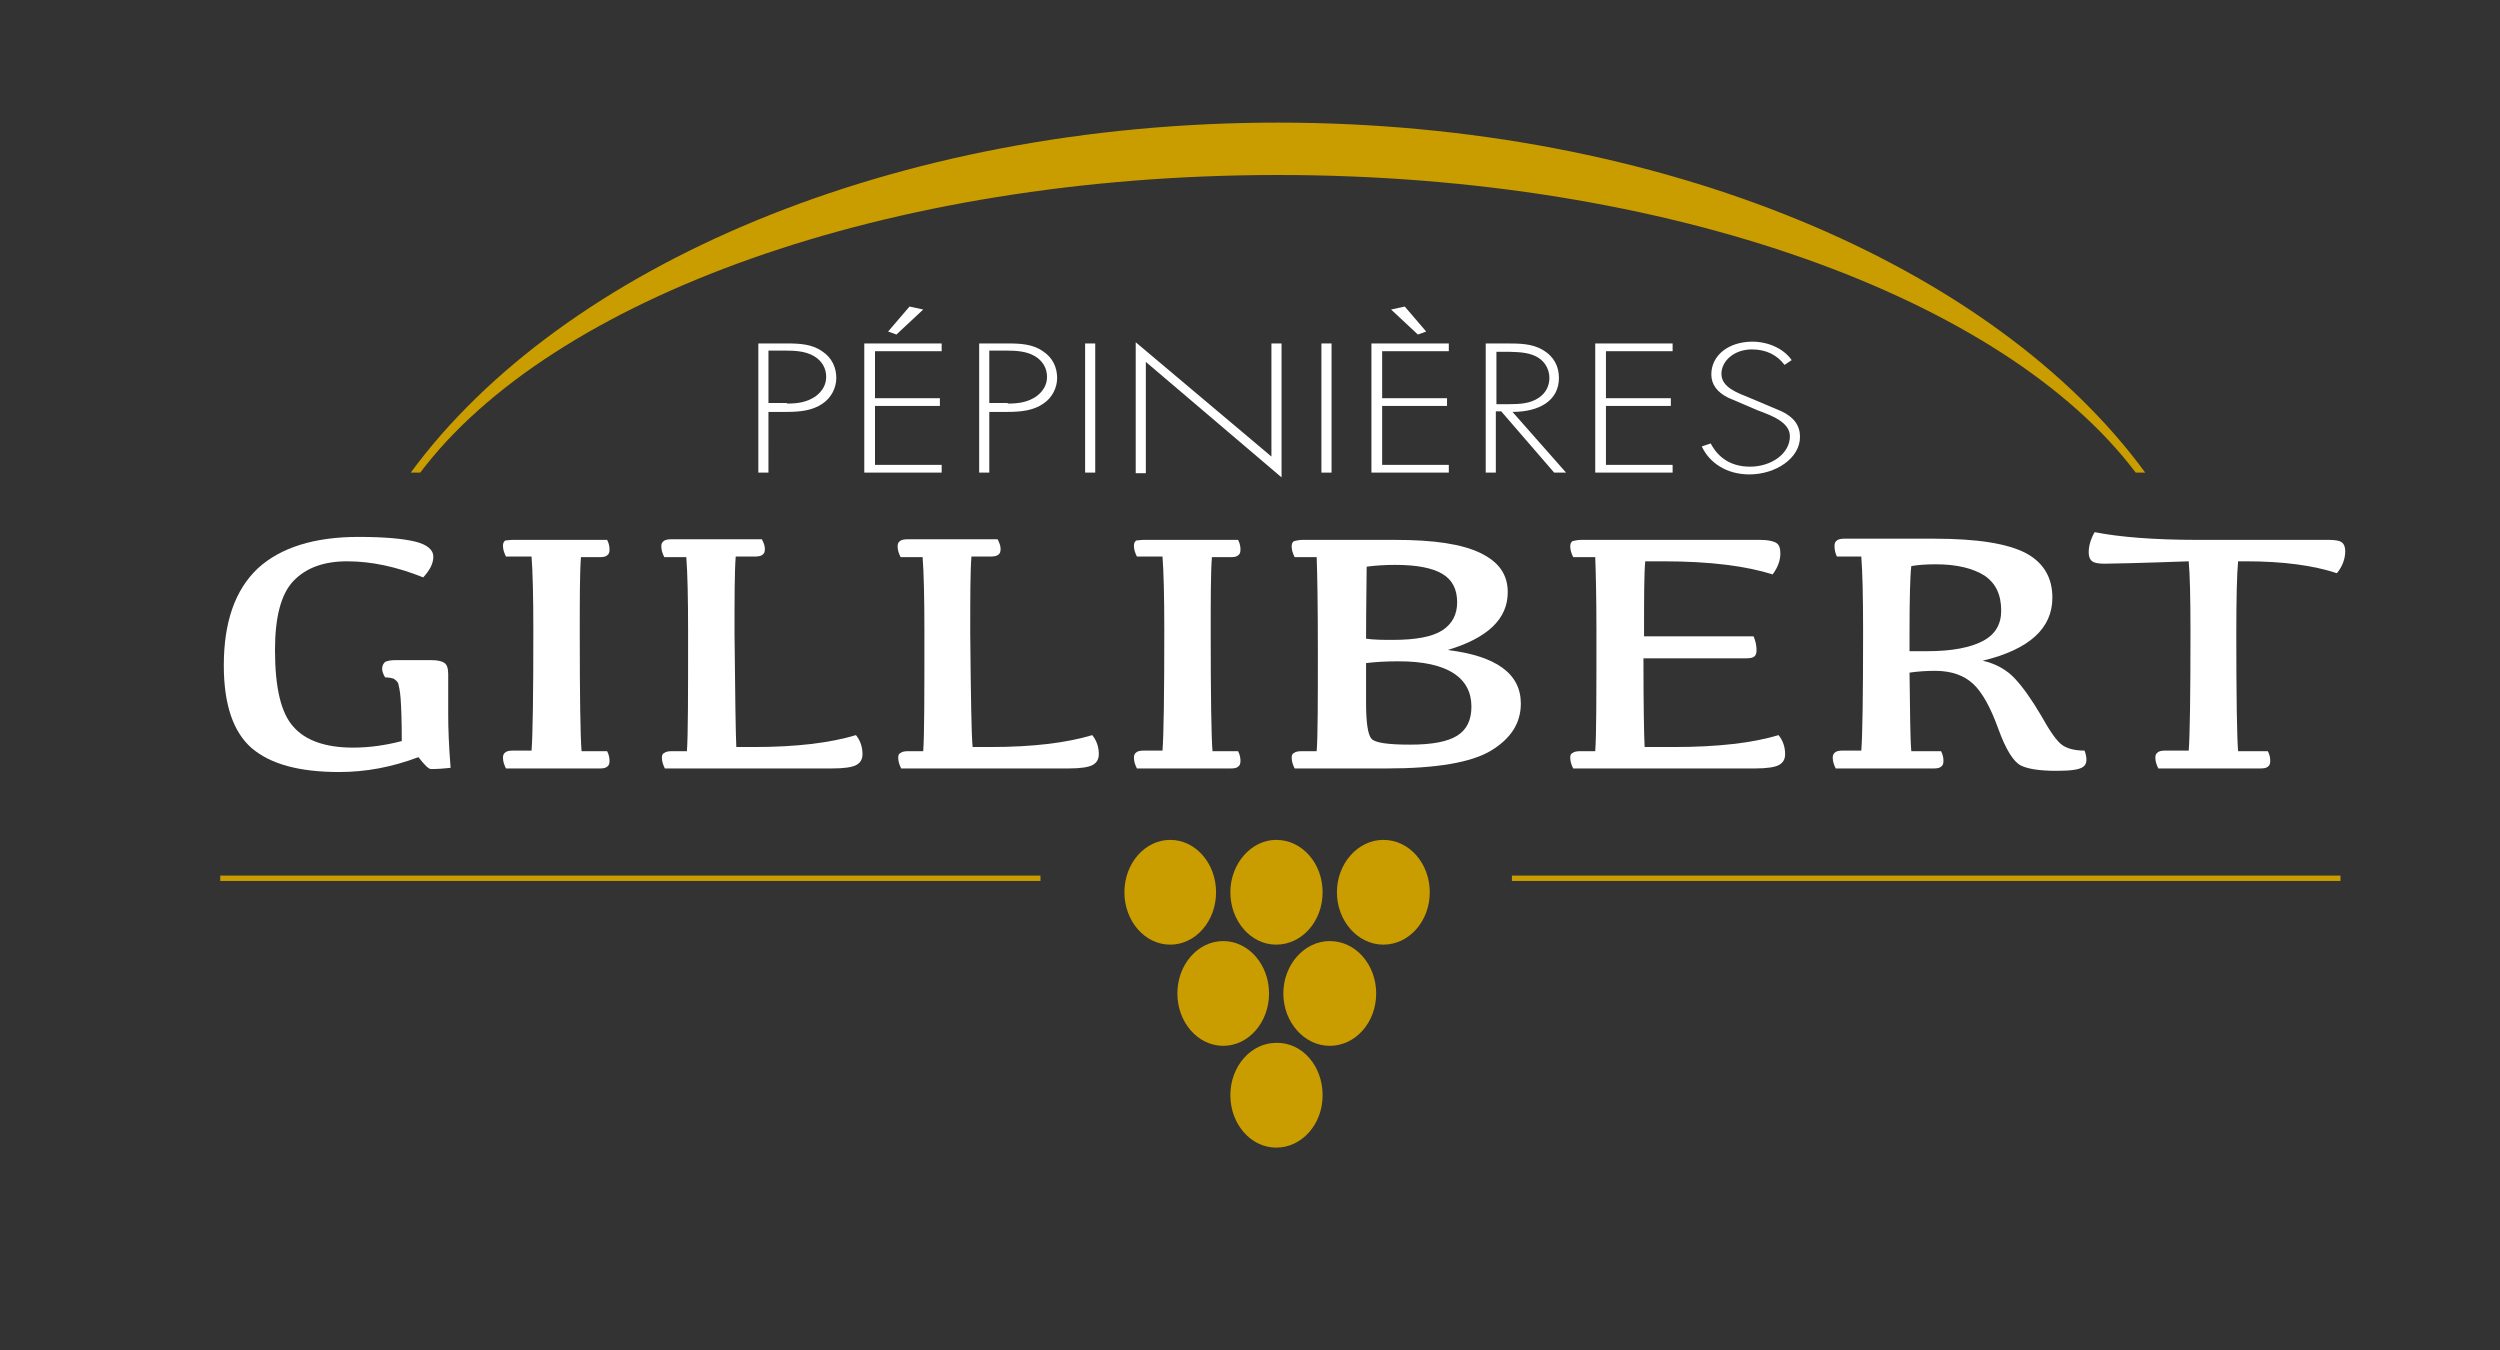 <?xml version="1.0" encoding="utf-8"?>
<!-- Generator: Adobe Illustrator 28.0.0, SVG Export Plug-In . SVG Version: 6.00 Build 0)  -->
<svg version="1.1" id="Calque_2" xmlns="http://www.w3.org/2000/svg" xmlns:xlink="http://www.w3.org/1999/xlink" x="0px" y="0px"
	 viewBox="0 0 420 226.8" style="enable-background:new 0 0 420 226.8;" xml:space="preserve">
<rect x="0" y="0" width="420" height="226.8" fill="#333333" stroke="none"/>
<style type="text/css">
	.st0{fill:#07601F;}
	.st1{fill:#C99C00;}
	.st2{fill:#FFFFFF;}
</style>
<g>
	<g>
		<path class="st2" d="M129.1,79.4h-1.7V57.7h4.8c2.1,0,4.2,0.1,5.9,1.3c1.7,1.1,2.4,2.8,2.4,4.5c0,1.6-0.8,3.3-2.3,4.3
			c-1.7,1.2-3.9,1.4-6,1.4h-3.1V79.4z M132.2,67.8c1.8,0,3.3-0.2,4.8-1.2c1.2-0.9,1.8-2,1.8-3.3c0-1.4-0.7-2.7-2.1-3.5
			c-1.4-0.8-3.1-0.9-4.8-0.9h-2.8v8.8H132.2z"/>
		<path class="st2" d="M147,59v7.9h10.9v1.3H147v9.9h11.2v1.3h-13V57.7h13V59H147z M155.1,52l-4.5,4.2l-1.4-0.5l3.6-4.2L155.1,52z"
			/>
		<path class="st2" d="M166.2,79.4h-1.7V57.7h4.8c2.1,0,4.2,0.1,5.9,1.3c1.7,1.1,2.4,2.8,2.4,4.5c0,1.6-0.8,3.3-2.3,4.3
			c-1.7,1.2-3.9,1.4-6,1.4h-3.1V79.4z M169.3,67.8c1.8,0,3.3-0.2,4.8-1.2c1.2-0.9,1.8-2,1.8-3.3c0-1.4-0.7-2.7-2.1-3.5
			c-1.4-0.8-3.1-0.9-4.8-0.9h-2.8v8.8H169.3z"/>
		<path class="st2" d="M184,79.4h-1.7V57.7h1.7V79.4z"/>
		<path class="st2" d="M215.3,80.2l-22.8-19.4v18.7h-1.7v-22l22.8,19.2V57.7h1.7V80.2z"/>
		<path class="st2" d="M223.8,79.4H222V57.7h1.7V79.4z"/>
		<path class="st2" d="M232.2,59v7.9h10.9v1.3h-10.9v9.9h11.2v1.3h-13V57.7h13V59H232.2z M236,51.5l3.6,4.2l-1.4,0.5l-4.5-4.2
			L236,51.5z"/>
		<path class="st2" d="M263.1,79.4h-2l-8.9-10.3h-0.9v10.3h-1.7V57.7h3.4c2.2,0,4.4,0,6.2,1.1c1.9,1.1,2.7,2.8,2.7,4.7
			c0,3.8-3.3,5.7-7.8,5.7L263.1,79.4z M253.6,67.9c1.7,0,3.4-0.1,4.8-1c1.3-0.8,1.9-2.1,1.9-3.4c0-1.6-0.9-3.2-2.9-3.9
			c-1.4-0.5-3.3-0.5-4.9-0.5h-1.1v8.8H253.6z"/>
		<path class="st2" d="M269.8,59v7.9h10.9v1.3h-10.9v9.9h11.2v1.3h-13V57.7h13V59H269.8z"/>
		<path class="st2" d="M299.8,61.3c-1.2-1.6-3-2.6-5.5-2.6c-2.9,0-5.1,1.9-5.1,4.1c0,2.3,2.7,3.2,4.9,4.1l5.2,2.2
			c2.1,1,3.1,2.4,3.1,4.3c0,3.6-4.1,6.3-8.5,6.3c-3.8,0-6.7-1.9-8-4.7l1.5-0.5c1.2,2.3,3.3,3.9,6.6,3.9c3.6,0,6.7-2.2,6.7-5.1
			c0-2.4-3.1-3.5-5.5-4.4l-4.9-2.1c-1.8-0.9-2.8-2.2-2.8-3.9c0-3.2,2.9-5.5,6.9-5.5c2.7,0,5.3,1.2,6.6,3.1L299.8,61.3z"/>
	</g>
	<g>
		<path class="st2" d="M67.5,124.5c0-3.5-0.1-5.9-0.2-7.2c-0.1-1.3-0.3-2.1-0.4-2.5c-0.2-0.4-0.5-0.6-0.8-0.8
			c-0.4-0.1-0.8-0.2-1.4-0.2c-0.3-0.5-0.5-1-0.5-1.4c0-0.6,0.2-0.9,0.5-1.2c0.4-0.2,1-0.3,1.9-0.3h5.8c1.2,0,1.9,0.2,2.3,0.5
			c0.4,0.3,0.6,0.9,0.6,1.9v6.9c0,2.1,0.1,5,0.4,8.8c-1,0.1-2.1,0.2-3.3,0.2c-0.4,0-1.1-0.7-2.1-2c-4.5,1.7-8.9,2.5-13.3,2.5
			c-6.7,0-11.5-1.3-14.7-4c-3.1-2.7-4.7-7.3-4.7-13.9c0-7.3,1.9-12.7,5.7-16.3c3.8-3.5,9.5-5.3,16.9-5.3c4.4,0,7.6,0.3,9.6,0.8
			c2,0.5,3,1.4,3,2.5c0,1.2-0.6,2.3-1.7,3.5c-4.5-1.8-8.7-2.7-12.8-2.7c-3.9,0-6.9,1.1-9,3.3c-2.1,2.2-3.1,6.1-3.1,11.6
			c0,6.3,1,10.6,3.1,12.9c2,2.3,5.4,3.5,10,3.5C62.1,125.6,64.8,125.2,67.5,124.5z"/>
		<path class="st2" d="M86.1,90.7H102c0.3,0.6,0.4,1.1,0.4,1.6c0,0.5-0.1,0.8-0.4,1c-0.2,0.2-0.6,0.3-1.2,0.3h-3.2
			c-0.2,2.6-0.2,6.9-0.2,12.9c0,10.5,0.1,17.1,0.3,19.7h4.3c0.3,0.6,0.4,1.1,0.4,1.6c0,0.5-0.1,0.8-0.4,1c-0.2,0.2-0.6,0.3-1.2,0.3
			H85c-0.3-0.6-0.5-1.2-0.5-1.8c0-0.4,0.1-0.7,0.4-0.9c0.2-0.2,0.7-0.3,1.2-0.3h3.2c0.2-2.6,0.3-9.3,0.3-20.1
			c0-5.8-0.1-9.9-0.3-12.5H85c-0.3-0.6-0.5-1.2-0.5-1.8c0-0.4,0.1-0.7,0.4-0.9C85.2,90.8,85.6,90.7,86.1,90.7z"/>
		<path class="st2" d="M123.7,125.5h3c7.1,0,12.8-0.7,17.1-2c0.8,1,1.1,2.1,1.1,3.2c0,0.8-0.3,1.4-1,1.8c-0.7,0.4-2.1,0.6-4.1,0.6
			l-28.1,0c-0.3-0.6-0.5-1.2-0.5-1.8c0-0.4,0.1-0.7,0.4-0.8c0.2-0.2,0.7-0.3,1.2-0.3h2.6c0.2-2.6,0.2-9.3,0.2-20.1
			c0-5.8-0.1-9.9-0.3-12.5h-3.7c-0.3-0.6-0.5-1.2-0.5-1.8c0-0.4,0.1-0.7,0.4-0.9c0.2-0.2,0.7-0.3,1.2-0.3H128
			c0.3,0.6,0.5,1.1,0.5,1.6c0,0.5-0.1,0.8-0.4,1c-0.2,0.2-0.7,0.3-1.3,0.3h-3.2c-0.2,2.6-0.2,6.9-0.2,12.9
			C123.5,117.1,123.6,123.4,123.7,125.5z"/>
		<path class="st2" d="M163.4,125.5h3c7.1,0,12.8-0.7,17.1-2c0.8,1,1.1,2.1,1.1,3.2c0,0.8-0.3,1.4-1,1.8c-0.7,0.4-2.1,0.6-4.1,0.6
			l-28.1,0c-0.3-0.6-0.5-1.2-0.5-1.8c0-0.4,0.1-0.7,0.4-0.8c0.2-0.2,0.7-0.3,1.2-0.3h2.6c0.2-2.6,0.2-9.3,0.2-20.1
			c0-5.8-0.1-9.9-0.3-12.5h-3.7c-0.3-0.6-0.5-1.2-0.5-1.8c0-0.4,0.1-0.7,0.4-0.9c0.2-0.2,0.7-0.3,1.2-0.3h15.2
			c0.3,0.6,0.5,1.1,0.5,1.6c0,0.5-0.1,0.8-0.4,1c-0.2,0.2-0.7,0.3-1.3,0.3h-3.2c-0.2,2.6-0.2,6.9-0.2,12.9
			C163.1,117.1,163.2,123.4,163.4,125.5z"/>
		<path class="st2" d="M192.1,90.7H208c0.3,0.6,0.4,1.1,0.4,1.6c0,0.5-0.1,0.8-0.4,1c-0.2,0.2-0.6,0.3-1.2,0.3h-3.2
			c-0.2,2.6-0.2,6.9-0.2,12.9c0,10.5,0.1,17.1,0.3,19.7h4.3c0.3,0.6,0.4,1.1,0.4,1.6c0,0.5-0.1,0.8-0.4,1c-0.2,0.2-0.6,0.3-1.2,0.3
			H191c-0.3-0.6-0.5-1.2-0.5-1.8c0-0.4,0.1-0.7,0.4-0.9c0.2-0.2,0.7-0.3,1.2-0.3h3.2c0.2-2.6,0.3-9.3,0.3-20.1
			c0-5.8-0.1-9.9-0.3-12.5H191c-0.3-0.6-0.5-1.2-0.5-1.8c0-0.4,0.1-0.7,0.4-0.9C191.2,90.8,191.6,90.7,192.1,90.7z"/>
		<path class="st2" d="M218.8,90.7h15.6c6.5,0,11.2,0.7,14.3,2.2c3.1,1.5,4.6,3.6,4.6,6.6c0,4.5-3.4,7.7-10.1,9.7
			c8.2,1,12.3,4,12.3,9c0,3.3-1.7,5.9-5,7.9c-3.3,2-9.2,3-17.5,3l-15.5,0c-0.3-0.6-0.5-1.2-0.5-1.8c0-0.4,0.1-0.7,0.4-0.8
			c0.2-0.2,0.7-0.3,1.2-0.3h2.6c0.2-2.6,0.2-8.3,0.2-17c0-7.8-0.1-13-0.2-15.6h-3.7c-0.3-0.6-0.5-1.2-0.5-1.8c0-0.4,0.1-0.7,0.4-0.9
			C217.9,90.8,218.3,90.7,218.8,90.7z M229.5,107.3c1.4,0.2,2.9,0.2,4.5,0.2c3.8,0,6.6-0.5,8.3-1.6c1.7-1.1,2.5-2.7,2.5-4.7
			c0-2.2-0.8-3.8-2.5-4.8c-1.7-1-4.3-1.5-7.9-1.5c-1.7,0-3.3,0.1-4.8,0.3C229.6,97.5,229.5,101.6,229.5,107.3z M229.5,111.4v6.7
			c0,3.3,0.3,5.3,0.9,6c0.6,0.7,2.8,1,6.5,1c3.7,0,6.3-0.5,7.9-1.5c1.6-1,2.4-2.6,2.4-4.9c0-2.4-1-4.3-3-5.6c-2-1.3-5.1-2-9.2-2
			C232.9,111.1,231.1,111.2,229.5,111.4z"/>
		<path class="st2" d="M265.6,90.7h30.1c1.3,0,2.2,0.2,2.7,0.5c0.5,0.3,0.7,0.9,0.7,1.8c0,1.1-0.4,2.3-1.3,3.5
			c-4.4-1.4-10.5-2.2-18.3-2.2h-3.1c-0.2,2.1-0.2,6.3-0.2,12.6h18.4c0.3,0.7,0.5,1.5,0.5,2.3c0,0.5-0.1,0.9-0.4,1.1
			c-0.2,0.2-0.7,0.3-1.4,0.3h-17.2c0,8.1,0.1,13.1,0.2,14.9h4.9c7.5,0,13.3-0.7,17.6-2c0.8,1,1.1,2.1,1.1,3.2c0,0.8-0.3,1.4-1,1.8
			c-0.7,0.4-2.1,0.6-4.1,0.6l-30.5,0c-0.3-0.6-0.5-1.2-0.5-1.8c0-0.4,0.1-0.7,0.4-0.8c0.2-0.2,0.7-0.3,1.2-0.3h2.6
			c0.2-2.6,0.2-9.3,0.2-20.1c0-5.8-0.1-9.9-0.2-12.5h-3.7c-0.3-0.6-0.5-1.2-0.5-1.8c0-0.4,0.1-0.7,0.4-0.9
			C264.7,90.8,265.1,90.7,265.6,90.7z"/>
		<path class="st2" d="M321.1,126.2h5c0.3,0.6,0.4,1.1,0.4,1.6c0,0.5-0.1,0.8-0.4,1c-0.2,0.2-0.6,0.3-1.2,0.3h-16.5
			c-0.3-0.6-0.5-1.2-0.5-1.8c0-0.4,0.1-0.7,0.4-0.9c0.2-0.2,0.7-0.3,1.2-0.3h3.2c0.2-2.6,0.3-9.3,0.3-20.1c0-5.8-0.1-9.9-0.3-12.5
			h-4.1c-0.3-0.6-0.4-1.2-0.4-1.8c0-0.4,0.1-0.7,0.4-0.9c0.2-0.2,0.7-0.3,1.2-0.3H325c7.1,0,12.2,0.8,15.3,2.4
			c3,1.6,4.5,4.1,4.5,7.5c0,5.2-3.9,8.7-11.7,10.6c2.2,0.5,4,1.5,5.4,3c1.4,1.5,2.8,3.5,4.4,6.2c1.5,2.7,2.7,4.4,3.6,5
			c0.9,0.6,2.1,0.9,3.7,0.9c0.5,1.3,0.4,2.3-0.2,2.7c-0.6,0.5-2.1,0.7-4.5,0.7c-2.8,0-4.8-0.3-6-0.9c-1.2-0.6-2.5-2.6-3.8-6.2
			c-1.3-3.6-2.7-6.1-4.2-7.5c-1.5-1.4-3.6-2.2-6.4-2.2c-1.5,0-2.9,0.1-4.3,0.3C320.9,119.7,320.9,124,321.1,126.2z M320.8,109.4h3
			c4.1,0,7.2-0.6,9.3-1.7c2.1-1.1,3.1-2.8,3.1-5.1c0-2.7-0.9-4.6-2.8-5.9c-1.9-1.2-4.6-1.9-8.2-1.9c-1.6,0-3,0.1-4.1,0.3
			c-0.2,1.6-0.3,5.4-0.3,11.4V109.4z"/>
		<path class="st2" d="M367.7,126.2c0.2-2.6,0.3-9.3,0.3-20.1c0-5.8-0.1-9.7-0.3-11.8c-8.3,0.3-13,0.4-14.1,0.4
			c-1,0-1.7-0.1-2.1-0.4c-0.4-0.3-0.6-0.8-0.6-1.5c0-1,0.3-2.2,1-3.4c4,0.8,9.8,1.3,17.3,1.3h22c1,0,1.8,0.1,2.2,0.4
			c0.4,0.3,0.6,0.8,0.6,1.5c0,1.3-0.5,2.6-1.4,3.7c-3.9-1.3-9-2-15.3-2H376c-0.2,2.1-0.3,6.2-0.3,12.2c0,10.5,0.1,17.1,0.3,19.7h5
			c0.3,0.6,0.4,1.1,0.4,1.6c0,0.5-0.1,0.8-0.4,1c-0.2,0.2-0.6,0.3-1.2,0.3h-17.2c-0.3-0.6-0.5-1.2-0.5-1.8c0-0.4,0.1-0.7,0.4-0.9
			c0.2-0.2,0.7-0.3,1.2-0.3H367.7z"/>
	</g>
	<rect x="37" y="147.1" class="st1" width="137.8" height="0.9"/>
	<rect x="254" y="147.1" class="st1" width="139.2" height="0.9"/>
	<ellipse class="st1" cx="196.6" cy="149.9" rx="7.7" ry="8.8"/>
	<path class="st1" d="M222.2,149.9c0,4.9-3.5,8.8-7.8,8.8c-4.3,0-7.7-4-7.7-8.8s3.5-8.8,7.7-8.8
		C218.8,141.1,222.2,145.1,222.2,149.9z"/>
	<path class="st1" d="M222.2,184c0,4.9-3.5,8.8-7.8,8.8c-4.3,0-7.7-4-7.7-8.8c0-4.9,3.5-8.8,7.7-8.8
		C218.8,175.1,222.2,179.1,222.2,184z"/>
	<path class="st1" d="M240.2,149.9c0,4.9-3.5,8.8-7.8,8.8c-4.3,0-7.8-4-7.8-8.8s3.5-8.8,7.8-8.8
		C236.8,141.1,240.2,145.1,240.2,149.9z"/>
	<ellipse class="st1" cx="205.5" cy="166.9" rx="7.7" ry="8.8"/>
	<path class="st1" d="M231.2,166.9c0,4.9-3.5,8.8-7.8,8.8c-4.3,0-7.8-4-7.8-8.8s3.5-8.8,7.8-8.8
		C227.8,158.1,231.2,162.1,231.2,166.9z"/>
	<path class="st1" d="M214.7,29.4c65.9,0,122.1,20.8,144.1,50h1.6C335,44.7,279.3,20.6,214.7,20.6C150.1,20.6,94.5,44.7,69,79.4h1.6
		C92.6,50.2,148.8,29.4,214.7,29.4z"/>
</g>
</svg>
